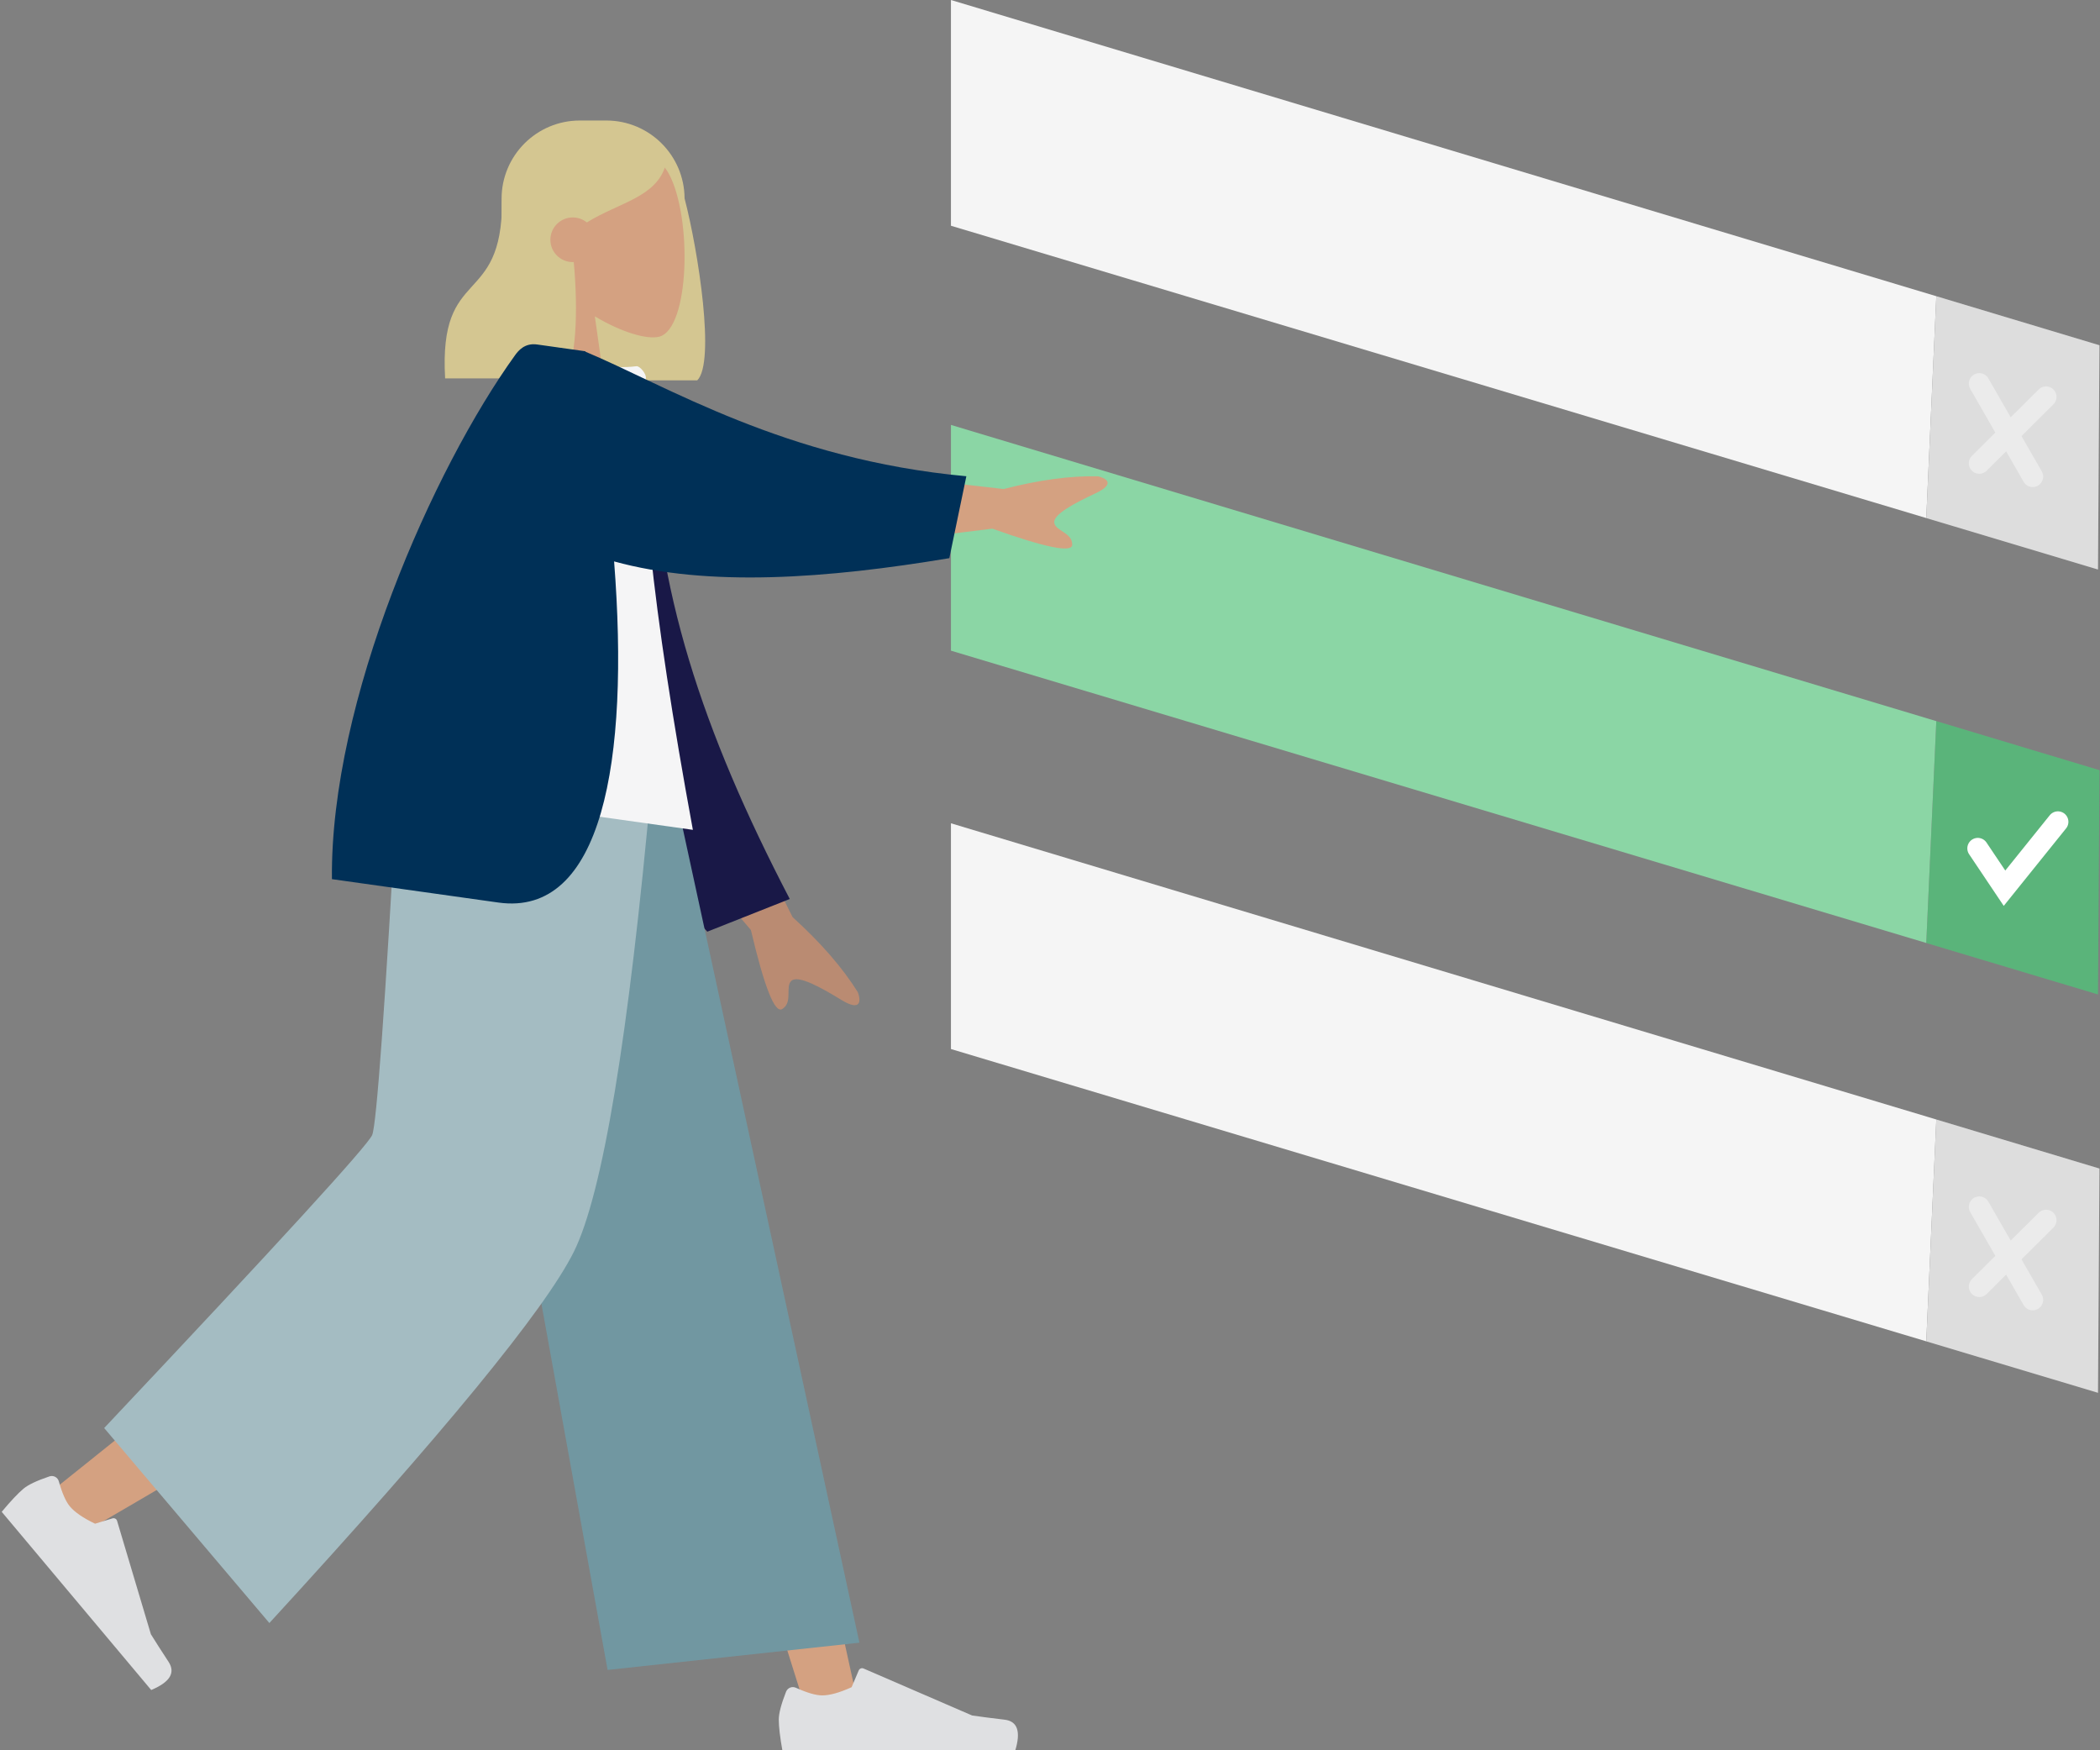 <?xml version="1.0" encoding="utf-8"?>
<svg xmlns="http://www.w3.org/2000/svg" xmlns:xlink="http://www.w3.org/1999/xlink" width="144px" height="120px" viewBox="0 0 144 120" version="1.1">
    
    <rect x="0" y="0" width="144" height="120" fill="#808080" stroke="none"/>
    
    <title>Large/Choose@1.5x</title>
    <desc>Created with Sketch.</desc>
    <g id="Style-Sheet" stroke="none" stroke-width="1" fill="none" fill-rule="evenodd">
        <g id="Styles:-Icons-&amp;-Illustrations" transform="translate(-637, -492)">
            <g id="Large/Choose" transform="translate(632, 492)">
                <g id="undraw_Choose_bwbs" transform="translate(69.75, 0)">
                    <polygon id="Path" fill="#F5F5F5" fill-rule="nonzero" points="79.214 23.671 68.026 20.308 67.337 35.518 79.112 39.046"/>
                    <polygon id="Path" fill="#F5F5F5" fill-rule="nonzero" points="0.458 0 0.458 15.477 67.337 35.518 68.026 20.308"/>
                    <polygon id="Path" fill="#000000" fill-rule="nonzero" opacity="0.1" points="79.214 23.671 68.026 20.308 67.337 35.518 79.112 39.046"/>
                    <polygon id="Path" fill="#64C887" points="79.214 52.804 68.026 49.441 67.337 64.651 79.112 68.179"/>
                    <polygon id="Path" fill="#8BD6A5" points="0.458 29.133 0.458 44.61 67.337 64.651 68.026 49.441"/>
                    <polygon id="Path" fill="#000000" fill-rule="nonzero" opacity="0.1" points="79.214 52.804 68.026 49.441 67.337 64.651 79.112 68.179"/>
                    <polyline id="Path" stroke="#FFFFFF" stroke-width="1.437" stroke-linecap="round" points="70.87 58.165 72.702 60.896 76.365 56.344"/>
                    <g id="Group" opacity="0.4" transform="translate(70.81, 26.239)" stroke="#FFFFFF" stroke-linecap="round" stroke-width="1.437">
                        <line x1="0.162" y1="0.062" x2="3.825" y2="6.435" id="Path"/>
                        <line x1="4.741" y1="0.972" x2="0.162" y2="5.525" id="Path"/>
                    </g>
                    <polygon id="Path" fill="#F5F5F5" fill-rule="nonzero" points="79.214 80.116 68.026 76.753 67.337 91.963 79.112 95.491"/>
                    <polygon id="Path" fill="#F5F5F5" fill-rule="nonzero" points="0.458 56.445 0.458 71.922 67.337 91.963 68.026 76.753"/>
                    <polygon id="Path" fill="#000000" fill-rule="nonzero" opacity="0.1" points="79.214 80.116 68.026 76.753 67.337 91.963 79.112 95.491"/>
                    <g id="Group" opacity="0.4" transform="translate(70.81, 82.61)" stroke="#FFFFFF" stroke-linecap="round" stroke-width="1.437">
                        <line x1="0.162" y1="0.135" x2="3.825" y2="6.508" id="Path"/>
                        <line x1="4.741" y1="1.046" x2="0.162" y2="5.598" id="Path"/>
                    </g>
                </g>
                <g id="Group-3" transform="translate(42, 60.75) scale(-1, 1) translate(-42, -60.75) translate(0, 0.75)">
                    <g id="Head/Front/Long" transform="translate(39.757, 14.595) scale(-1, 1) translate(-39.757, -14.595) translate(20.688, 0)">
                        <path d="M21.404,7.513 C24.357,7.513 26.753,9.9 26.768,12.85 C27.718,16.493 28.886,24.11 27.637,25.328 L19.551,25.328 L19.55,25.321 L19.363,25.318 C16.503,25.202 14.22,22.847 14.22,19.958 L14.22,12.877 C14.22,9.915 16.622,7.513 19.584,7.513 L21.404,7.513 Z" id="Hair-Back" fill="#D4C691"/>
                        <g id="Head" stroke-width="1" transform="translate(15.057, 8.626)" fill="#D4A181">
                            <path d="M10.636,2.542 C12.251,5.547 12.059,13.171 9.971,13.708 C9.138,13.923 7.364,13.398 5.558,12.312 L6.692,20.313 L0,20.313 L2.304,9.597 C1.019,8.092 0.149,6.248 0.295,4.181 C0.713,-1.774 9.02,-0.464 10.636,2.542 Z"/>
                        </g>
                        <path d="M20.355,7.791 C23.584,7.791 24.603,9.291 25.471,10.564 C24.822,12.786 22.303,13.115 20.066,14.501 C19.803,14.287 19.466,14.158 19.1,14.158 C18.253,14.158 17.566,14.844 17.566,15.689 C17.566,16.534 18.253,17.219 19.1,17.219 L19.169,17.215 C19.478,20.521 19.355,24.297 18.436,25.193 L10.349,25.193 C9.899,17.381 14.253,20.407 14.253,13.051 C14.525,12.787 14.781,12.525 15.035,12.299 L15.026,12.083 C16.426,9.222 18.202,7.791 20.355,7.791 Z" id="Hair-Front" fill="#D4C691"/>
                    </g>
                    <g id="Group" transform="translate(31.557, 47.736) scale(-1, 1) rotate(27) translate(-31.557, -47.736) translate(10.557, 30.736)">
                        <path d="M22.853,21.907 L33.618,26.139 C36.233,26.147 38.49,26.425 40.389,26.972 C40.871,27.223 41.53,27.815 39.894,28.12 C38.259,28.425 36.553,28.821 36.479,29.43 C36.405,30.039 37.551,30.436 37.303,31.298 C37.138,31.872 35.398,31.009 32.084,28.709 L22.19,27.38 L22.853,21.907 Z" id="Arm" fill="#BA8B72" transform="translate(31.563, 26.688) rotate(15) translate(-31.563, -26.688)"/>
                        <path d="M6.537,4.093 C13.891,11.964 22.853,17.106 35.073,21.674 L32.37,27.122 C19.767,25.908 13.029,24.944 7.736,17.064 C6.407,15.087 4.027,8.286 2.601,4.754 L6.537,4.093 Z" id="Coat-Back" fill="#191847" transform="translate(18.837, 15.608) rotate(15) translate(-18.837, -15.608)"/>
                    </g>
                    <g id="Bottom/Standing/Baggy-Pants" transform="translate(42, 86.445) scale(-1, 1) translate(-42, -86.445) translate(0, 52.89)">
                        <polygon id="Leg" fill="#D4A181" points="37.442 -1.42108547e-14 51.156 34.608 60.355 63.866 63.987 63.866 49.925 1.2760012e-13"/>
                        <path d="M34.68,-1.42108547e-14 C34.534,12.161 32.405,28.535 32.064,29.293 C31.837,29.798 24.007,36.225 8.571,48.574 L11.073,51.243 C29.285,40.656 38.812,34.656 39.655,33.244 C40.919,31.126 45.035,11.635 48.339,-1.42108547e-14 L34.68,-1.42108547e-14 Z" id="Leg" fill="#D4A181"/>
                        <g id="Accessories/Shoe/Flat-Sneaker" transform="translate(14.39, 52.653) rotate(50) translate(-14.39, -52.653) translate(5.868, 47.081)" fill="#DFE0E2">
                            <path d="M0.782,6.906 C0.449,7.758 0.283,8.393 0.283,8.811 C0.283,9.306 0.368,10.028 0.538,10.977 C1.129,10.977 6.445,10.977 16.485,10.977 C16.899,9.647 16.66,8.93 15.767,8.823 C14.874,8.717 14.133,8.622 13.542,8.536 L6.095,5.314 C5.968,5.259 5.821,5.317 5.767,5.444 C5.766,5.444 5.766,5.445 5.766,5.445 L5.277,6.597 L5.277,6.597 C4.45,6.971 3.779,7.158 3.262,7.158 C2.829,7.158 2.226,6.983 1.453,6.633 L1.453,6.633 C1.202,6.52 0.906,6.631 0.793,6.882 C0.789,6.89 0.786,6.898 0.782,6.906 Z" id="shoe"/>
                        </g>
                        <g id="Accessories/Shoe/Flat-Sneaker" transform="translate(58.119, 55.439)" fill="#DFE0E2">
                            <path d="M0.782,6.906 C0.449,7.758 0.283,8.393 0.283,8.811 C0.283,9.306 0.368,10.028 0.538,10.977 C1.129,10.977 6.445,10.977 16.485,10.977 C16.899,9.647 16.66,8.93 15.767,8.823 C14.874,8.717 14.133,8.622 13.542,8.536 L6.095,5.314 C5.968,5.259 5.821,5.317 5.767,5.444 C5.766,5.444 5.766,5.445 5.766,5.445 L5.277,6.597 L5.277,6.597 C4.45,6.971 3.779,7.158 3.262,7.158 C2.829,7.158 2.226,6.983 1.453,6.633 L1.453,6.633 C1.202,6.52 0.906,6.631 0.793,6.882 C0.789,6.89 0.786,6.898 0.782,6.906 Z" id="shoe"/>
                        </g>
                        <polygon id="Pant" fill="#7197A1" points="46.663 60.852 63.932 58.984 51.133 2.84217094e-14 35.666 2.84217094e-14"/>
                        <path d="M12.143,44.267 L23.471,57.636 C35.402,44.643 42.358,36.166 44.339,32.203 C46.319,28.241 48.1,17.506 49.68,0 L32.267,0 C31.403,15.401 30.821,23.46 30.521,24.177 C30.22,24.894 24.095,31.591 12.143,44.267 Z" id="Pant" fill="#A4BCC2"/>
                    </g>
                    <g id="Body/Pointing-Up" transform="translate(41.626, 49.397) scale(-1, 1) rotate(8) translate(-41.626, -49.397) translate(5.733, 23.202)">
                        <path d="M53.607,7.884 L64.245,4.744 C66.23,3.224 68.102,2.114 69.861,1.411 C70.373,1.316 71.22,1.371 70.161,2.552 C69.103,3.733 68.043,5.022 68.346,5.517 C68.648,6.012 69.749,5.639 70.068,6.424 C70.28,6.946 68.456,7.321 64.595,7.547 L56.323,12.334 L53.607,7.884 Z" id="Skin" fill="#D4A181" transform="translate(62.138, 6.857) rotate(15) translate(-62.138, -6.857)"/>
                        <path d="M25.26,31.466 L46.871,31.466 C41.976,16.784 39.475,6.706 39.369,1.234 C39.364,0.955 38.84,0.464 38.608,0.528 C36.913,0.999 35.099,0.823 33.167,0 C28.043,8.104 26.272,18.081 25.26,31.466 Z" id="Shirt" fill="#F5F5F6"/>
                        <path d="M35.006,-6.19948537e-13 C35.01,0.009 35.013,0.018 35.016,0.027 L34.912,-6.49702514e-13 C40.853,1.554 49.583,5.45 62.067,4.849 L61.693,10.573 C53.579,13.127 45.613,14.855 38.961,13.994 C41.94,27.481 41.521,38.258 34.356,38.258 L34.356,38.258 L22.832,38.258 C21.002,26.162 25.812,9.391 30.271,0.932 C30.442,0.609 30.804,-6.19948537e-13 31.658,-6.19948537e-13 L31.658,-6.19948537e-13 Z" id="Coat-Front" fill="#003057"/>
                    </g>
                </g>
            </g>
        </g>
    </g>
</svg>